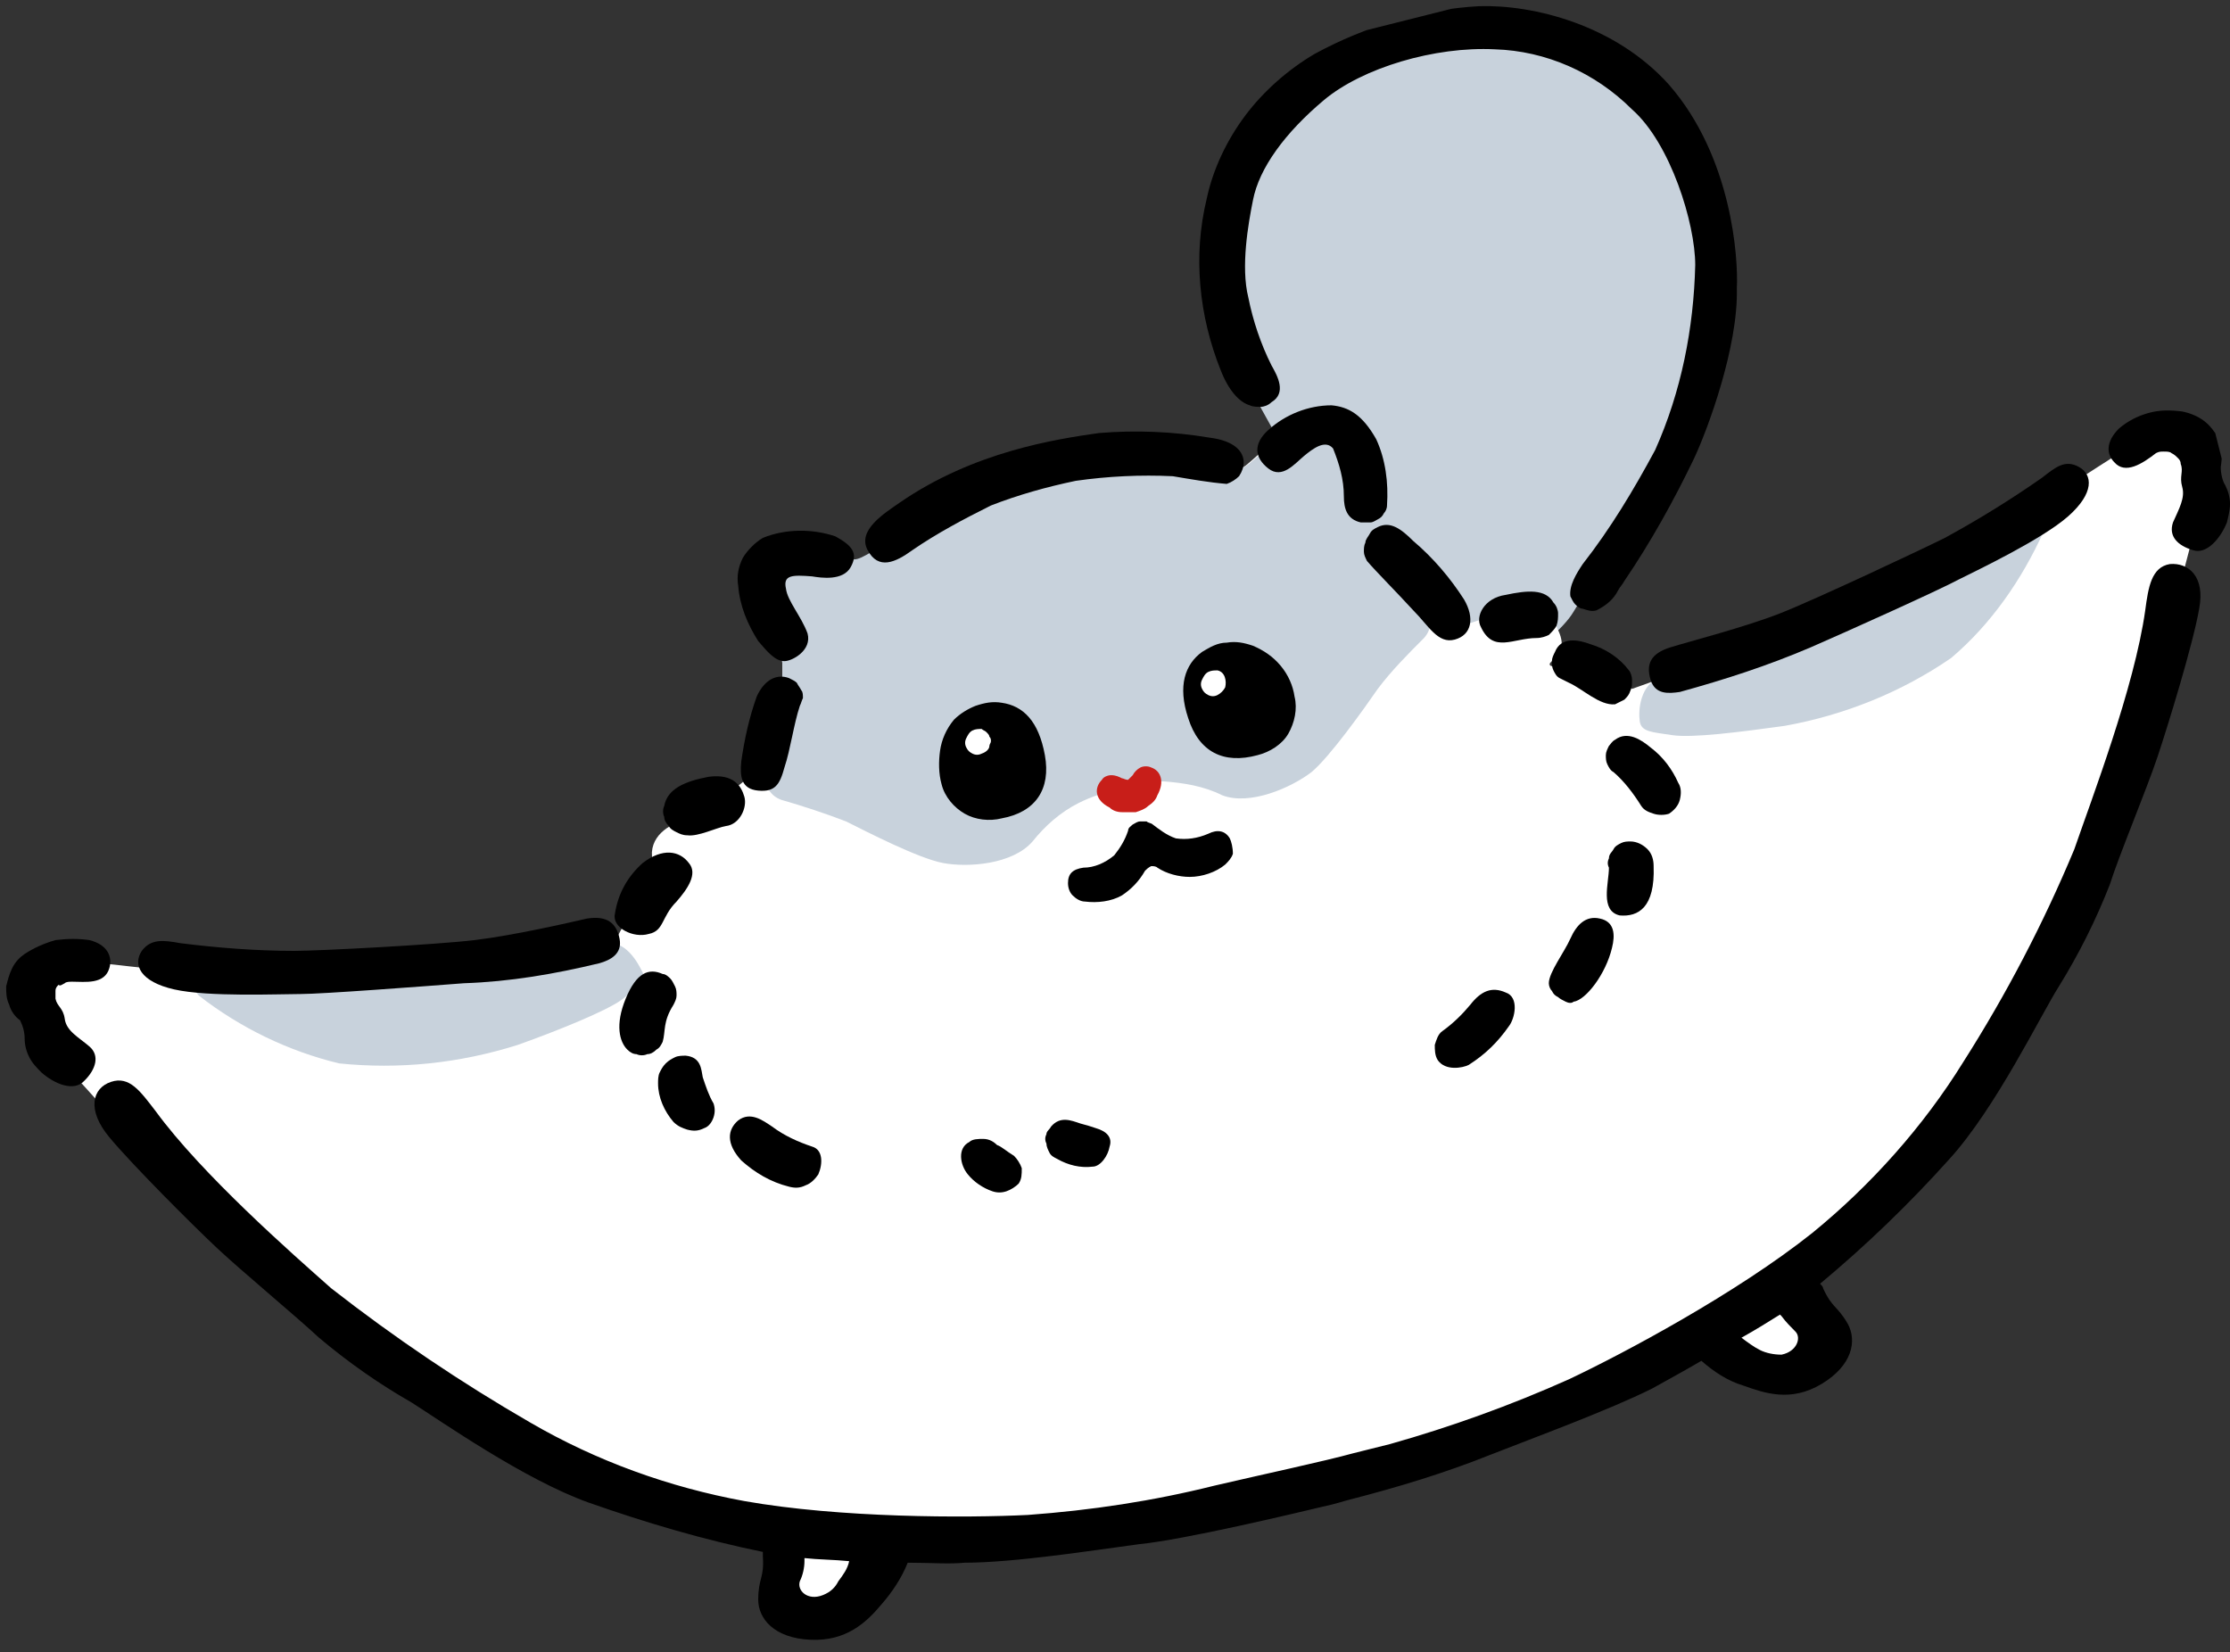 <?xml version="1.0" encoding="utf-8"?>
<!-- Generator: Adobe Illustrator 25.4.1, SVG Export Plug-In . SVG Version: 6.00 Build 0)  -->
<svg version="1.1" id="レイヤー_1" xmlns="http://www.w3.org/2000/svg" xmlns:xlink="http://www.w3.org/1999/xlink" x="0px"
	 y="0px" viewBox="0 0 144.7 107.2" style="enable-background:new 0 0 144.7 107.2;" xml:space="preserve">
<rect x="0" y="0" width="144.7" height="107.2" fill="#333333" stroke="none"/>
<style type="text/css">
	.st0{clip-path:url(#SVGID_00000173136436880691757230000012936199653140148874_);}
	.st1{fill:#C8D2DC;}
	.st2{fill:#FFFFFF;}
	.st3{fill:#C81E19;}
</style>
<g>
	<defs>
		
			<rect id="SVGID_1_" x="-0.1" y="7.1" transform="matrix(0.97 -0.244 0.244 0.97 -10.817 19.66)" width="147.9" height="92.8"/>
	</defs>
	<clipPath id="SVGID_00000180325579364717972110000016972378511734810029_">
		<use xlink:href="#SVGID_1_"  style="overflow:visible;"/>
	</clipPath>
	<g style="clip-path:url(#SVGID_00000180325579364717972110000016972378511734810029_);">
		<path class="st1" d="M84.3,30.7l-0.4-0.6c-0.9-1.5-3.2-5.4-3.8-7.3c-0.7-2.4-2.1-11.7,3.6-16.6c5.7-4.9,16.9-5.6,21.1-2.2
			c4.2,3.4,8,11.5,6,18.4c-2,6.9-7.4,15.1-8.7,17.3c-1.3,2.2-7.1,5.7-7.5,5.4C94.3,44.8,84.8,31.8,84.3,30.7z"/>
		<path class="st2" d="M140.6,28.4c-1.5-0.3-3.9,1.6-5.9,2.8c-4.5,3-9.4,5.7-14.4,7.9c-5.1,2.2-11,4.4-14.4,5.6
			c-0.6-0.6-1.4-1-2.3-1.2c-1.6-0.3-3.6,0-2.9-0.6c0.7-0.6,0.9-1.2,0.2-2.4c-0.7-1.2-2.3-1-3.2-0.8c-0.9,0.2-3.6,1.3-4.1,1.1
			c-0.5-0.6-1-1.3-1.5-1.9c0,0-1.2-1.3-3-3.5c-1.8-2.1-2-4.6-2.3-6.3c-0.3-1.7-1.1-2.3-2.4-1.7s-3.2,2.6-3.7,2.9
			c-0.5,0.4-1.4,0.2-4.9,0.3c-1.8,0-5.2,0.8-8,1.6c-2.8,0.8-6.2,1.6-7.8,2.4c-3.1,1.6-4.1,1.8-4.7,1.8C54,36,52.5,35.8,51,35.8
			c-1.5,0.1-1.9,1-1.4,2.6c0.5,1.7,1.6,3.9,1,6.7c-0.6,2.7-1,4.5-1,4.5s-3.9,3.3-4.8,3.5c-0.9,0.2-2.4,0.8-2.5,2.2
			c0,1.4,0.5,1.8,1.3,2c0.9,0.2-1,0.8-2.3,1.9c-0.7,0.5-1.1,1.2-1.4,2c-3.6,0.5-9.2,1.3-14.2,1.7c-5.5,0.4-10.9,0.4-16.4-0.1
			C7.1,62.6,4.1,62,3,63c-1.2,1-0.7,2.4-0.1,3.7c0.6,1.3,1.4,2.5,2.4,3.6c1.2,1.3,6.5,7.4,8.8,9.3c2.3,2,14.6,13.2,23.4,16.5
			c8.8,3.4,13,3.7,13,3.7s-1,3.3,0.1,4.2c1.1,0.9,3.4,1,5-1c1.6-2,2.4-2.6,3.8-2.9c1.4-0.3,12.5-0.3,18.3-2c2.3-0.7,4.7-1.3,6.8-1.9
			c2.1-0.6,4.5-1.1,6.9-1.5c5.9-1.2,15.7-6.5,17.1-6.9c1.4-0.4,2.4-0.2,4.7,0.8c2.3,1,4.4-0.1,4.9-1.5c0.5-1.3-1.9-3.8-1.9-3.8
			s3.6-2.2,9.7-9.4c6.1-7.2,11.6-22.8,12.7-25.6c1.1-2.8,2.9-10.6,3.4-12.4c0.4-1.4,0.6-2.9,0.5-4.3
			C142.3,30.2,142.2,28.8,140.6,28.4z"/>
		<path class="st1" d="M130.5,34.3c1.5-0.9,2.4-1,2.1,0.2c-1.4,3.1-3.4,6-6,8.2c-3.2,2.2-6.9,3.7-10.8,4.4c-2.9,0.4-6,0.8-7.3,0.6
			c-1.3-0.2-2-0.2-2.1-0.9c-0.1-0.7,0-2.4,1.4-2.9C109.3,43.5,124.8,37.8,130.5,34.3z"/>
		<path class="st1" d="M14.7,63.4c-1.8-0.1-2.6,0.3-1.8,1.2c2.7,2.1,5.8,3.6,9.1,4.4c3.9,0.4,7.8,0,11.6-1.2c2.8-1,5.7-2.2,6.7-2.9
			c1-0.8,1.7-1.2,1.4-1.8s-1.1-2.2-2.6-1.9C37.6,61.5,21.3,63.8,14.7,63.4z"/>
		<path class="st1" d="M92.3,38.8c0,0-1.2-1.3-3-3.5c-1.8-2.1-2-4.6-2.3-6.3c-0.3-1.7-1.1-2.3-2.4-1.7c-1.4,0.7-3.2,2.6-3.7,2.9
			c-0.5,0.4-1.5,0.1-5.1-0.2c-2.8-0.2-5.6,0.1-8.3,0.7c-2.7,0.8-5.3,1.9-7.7,3.3c-3.1,1.6-3.8,2.3-4.4,2.3C54,36,52.5,35.8,51,35.8
			c-1.5,0.1-1.9,1-1.4,2.6c0.5,1.7,1.6,3.9,1,6.7c-0.6,2.7-1,4.5-1,4.5s-0.3,1.8,1.1,2.3c1.4,0.4,2.9,0.9,4.2,1.4
			c1.4,0.7,4.7,2.4,6.3,2.7c1.6,0.3,4.5,0.1,5.8-1.4c0.8-1,1.8-1.9,3-2.5c0.8-0.4,1.7-0.7,2.6-0.9l0.2-0.1c0.9-0.2,1.8-0.4,2.7-0.4
			c1.3,0.1,2.6,0.3,3.8,0.9c1.8,0.7,4.5-0.5,5.8-1.5c1.2-1,3.4-4.1,4.3-5.4c0.9-1.2,2-2.3,3-3.3C93.4,40.3,92.3,38.8,92.3,38.8z"/>
		<path d="M67.8,49c-0.4-2.2-1.4-3.2-2.8-3.4c-0.6-0.1-1.1,0-1.7,0.2c-0.5,0.2-1,0.5-1.4,0.9c-0.5,0.6-0.8,1.3-0.9,2
			c-0.1,0.7-0.1,1.5,0.1,2.2c0.2,0.8,0.8,1.5,1.5,1.9c0.7,0.4,1.6,0.5,2.4,0.3C67.2,52.7,68.2,51.2,67.8,49z"/>
		<path d="M77.1,46.6c-0.7-2.1-0.2-3.5,0.9-4.3c0.5-0.3,1-0.6,1.6-0.6c0.6-0.1,1.1,0,1.7,0.2c0.7,0.3,1.3,0.7,1.8,1.3
			c0.5,0.6,0.8,1.3,0.9,2c0.2,0.8,0,1.7-0.4,2.4c-0.4,0.7-1.2,1.2-2,1.4C79.4,49.6,77.8,48.8,77.1,46.6z"/>
		<path class="st2" d="M64.2,48.4c0-0.1,0.1-0.2,0.1-0.3c0-0.1,0-0.2-0.1-0.3c0-0.1-0.1-0.2-0.2-0.3c-0.1-0.1-0.2-0.1-0.3-0.2
			c-0.2,0-0.4,0-0.6,0.1c-0.2,0.1-0.3,0.3-0.4,0.5c-0.1,0.2-0.1,0.4,0,0.6c0.1,0.2,0.2,0.3,0.4,0.4c0.2,0.1,0.4,0.1,0.6,0
			C64,48.8,64.2,48.6,64.2,48.4z"/>
		<path class="st2" d="M79.5,44.6c0.1-0.4,0-1-0.5-1.1c-0.2,0-0.4,0-0.6,0.1s-0.3,0.3-0.4,0.5c-0.1,0.2-0.1,0.4,0,0.6
			c0.1,0.2,0.2,0.3,0.4,0.4c0.2,0.1,0.4,0.1,0.6,0C79.2,45,79.4,44.8,79.5,44.6z"/>
		<path class="st3" d="M74.7,49.8c-0.2-0.1-0.5-0.1-0.7,0c-0.2,0.1-0.4,0.3-0.5,0.5c-0.1,0.1-0.2,0.2-0.3,0.3
			c-0.2,0-0.3-0.1-0.4-0.1c-0.2-0.1-0.4-0.2-0.7-0.2c-0.2,0-0.5,0.1-0.6,0.3C71,51.1,71,51.9,72,52.4c0.2,0.2,0.5,0.3,0.8,0.3
			c0.3,0,0.6,0,0.9,0c0.3-0.1,0.6-0.2,0.8-0.4c0.3-0.2,0.5-0.4,0.6-0.7C75.6,50.7,75.3,50,74.7,49.8z"/>
		<path d="M79.8,54.4c-0.3-0.5-0.8-0.6-1.4-0.3c-0.7,0.3-1.4,0.4-2.1,0.3c-0.6-0.2-1.1-0.6-1.5-0.9c-0.1-0.1-0.3-0.1-0.4-0.2
			c-0.1,0-0.3,0-0.4,0c-0.2,0-0.3,0.1-0.5,0.2c-0.1,0.1-0.3,0.2-0.3,0.4c-0.2,0.6-0.5,1.1-0.9,1.6c-0.6,0.5-1.3,0.8-2,0.8
			c-0.7,0.1-1,0.4-1,1c0,0.3,0.1,0.6,0.3,0.8c0.2,0.2,0.5,0.4,0.8,0.4c0.8,0.1,1.7,0,2.4-0.4c0.6-0.4,1.1-0.9,1.5-1.6
			c0.1-0.1,0.2-0.2,0.4-0.3c0.1,0,0.3,0,0.4,0.1c0.6,0.4,1.4,0.6,2.1,0.6c0.8,0,1.7-0.3,2.3-0.8c0.2-0.2,0.4-0.4,0.5-0.7
			C80,55,79.9,54.6,79.8,54.4z"/>
		<path d="M52.7,37.4c0.6,0.1,2,0.3,2.5-0.6c0.5-0.9,0.1-1.4-1-2c-1.5-0.5-3.2-0.5-4.7,0.1c-0.5,0.3-1,0.8-1.3,1.3
			c-0.3,0.6-0.4,1.2-0.3,1.8c0.1,1.3,0.6,2.5,1.3,3.6c0.6,0.7,1.1,1.3,1.7,1.3c0.5,0,1.8-0.7,1.5-1.8C52,40,51.1,39,51,38.2
			C50.8,37.3,51.4,37.3,52.7,37.4z"/>
		<path d="M51.9,45.8c0.1-0.2,0.1-0.3,0.2-0.5c0-0.2,0-0.4-0.1-0.5c-0.1-0.2-0.2-0.3-0.3-0.5c-0.1-0.1-0.3-0.2-0.5-0.3
			c-0.8-0.3-1.6,0.1-2.1,1.2c-0.5,1.4-0.8,2.8-1,4.2c-0.1,1,0,1.8,1.1,1.9c1.1,0.1,1.4-0.4,1.7-1.5C51.3,48.6,51.5,47,51.9,45.8z"/>
		<path d="M58.4,32.6c-1,0.7-2.8,1.8-2.1,3.1c0.7,1.3,1.8,0.8,2.9,0c1.6-1.1,3.3-2,5.1-2.9c1.8-0.7,3.6-1.2,5.5-1.6
			c2.1-0.3,4.2-0.4,6.3-0.3c1.2,0.2,2.3,0.4,3.5,0.5c0.3-0.1,0.6-0.3,0.8-0.5c0.2-0.3,0.3-0.6,0.3-0.9c0-0.7-0.6-1.4-2.2-1.6
			c-2.4-0.4-4.8-0.5-7.2-0.3C68.5,28.5,63.2,29.3,58.4,32.6z"/>
		<path d="M88.3,33.9c-0.9-0.2-1.1-0.9-1.1-1.7c0-1.1-0.3-2.1-0.7-3.1c-0.5-0.6-1.3,0-1.9,0.5c-0.6,0.5-1.4,1.5-2.3,0.8
			c-0.9-0.7-1-1.6,0-2.5c1.1-1,2.6-1.6,4.1-1.6c1.1,0.1,2,0.6,2.9,2.2c0.6,1.3,0.8,2.8,0.7,4.3c0,0.2-0.1,0.4-0.2,0.5
			c-0.1,0.2-0.2,0.3-0.4,0.4c-0.2,0.1-0.3,0.2-0.5,0.2C88.7,33.9,88.5,33.9,88.3,33.9z"/>
		<path d="M91.7,35.1c-0.8-0.8-1.5-1.3-2.3-0.9c-0.2,0.1-0.4,0.2-0.5,0.4c-0.1,0.2-0.3,0.4-0.3,0.6c-0.1,0.2-0.1,0.4-0.1,0.6
			c0,0.2,0.1,0.4,0.2,0.6c0.6,0.7,1.9,2,3,3.2c1,1,1.6,2.2,2.7,1.9c1.1-0.3,1.3-1.4,0.6-2.6C94.1,37.5,93,36.2,91.7,35.1z"/>
		<path d="M96.1,40.7c-0.4-0.7,0.2-1.9,1.6-2.1c1.4-0.3,2.6-0.4,3.1,0.5c0.2,0.2,0.3,0.5,0.3,0.7c0,0.3,0,0.5-0.1,0.8
			c-0.1,0.2-0.3,0.4-0.5,0.6c-0.2,0.1-0.5,0.2-0.8,0.2C98.2,41.4,96.9,42.4,96.1,40.7z"/>
		<path d="M103.2,41.8c-0.8-0.3-1.9-0.5-2.3,0.5c-0.1,0.2-0.2,0.4-0.2,0.6c0,0.2,0,0.4,0.1,0.6c0.1,0.2,0.2,0.4,0.4,0.5
			s0.4,0.2,0.6,0.3c0.9,0.4,2,1.5,3,1.4c0.2-0.1,0.4-0.2,0.6-0.3c0.2-0.2,0.3-0.3,0.4-0.6c0.1-0.2,0.1-0.4,0.1-0.7
			c0-0.2-0.1-0.5-0.2-0.6C105.1,42.7,104.2,42.1,103.2,41.8z"/>
		<path d="M107.1,48.5c-0.6-0.5-1.5-1.1-2.3-0.5c-0.2,0.1-0.3,0.3-0.4,0.4c-0.1,0.2-0.2,0.4-0.2,0.6c0,0.2,0,0.4,0.1,0.6
			c0.1,0.2,0.2,0.4,0.4,0.5c0.7,0.6,1.3,1.4,1.8,2.2c0.2,0.3,0.5,0.4,0.8,0.5c0.3,0.1,0.7,0.1,1,0c0.3-0.2,0.6-0.5,0.7-0.9
			c0.1-0.4,0.1-0.8-0.1-1.1C108.5,49.9,107.9,49.1,107.1,48.5z"/>
		<path d="M107.3,56.2c0-0.4-0.1-0.8-0.4-1.1c-0.3-0.3-0.7-0.5-1.1-0.5c-0.2,0-0.4,0-0.6,0.1c-0.2,0.1-0.4,0.2-0.5,0.4
			c-0.1,0.2-0.3,0.3-0.3,0.6c-0.1,0.2-0.1,0.4,0,0.6c0,1-0.6,2.8,0.7,3.1C106.3,59.5,107.4,58.9,107.3,56.2z"/>
		<path d="M47.1,53.6c0.9-0.1,1.4-1.2,1.2-1.9c-0.2-0.7-0.7-1.5-2.3-1.3c-1.6,0.3-2.7,0.8-2.9,1.9c-0.1,0.2-0.1,0.5,0,0.7
			c0,0.2,0.1,0.4,0.3,0.6c0.1,0.2,0.3,0.3,0.5,0.4c0.2,0.1,0.4,0.2,0.7,0.2C45.3,54.3,46.5,53.7,47.1,53.6z"/>
		<path d="M43.9,58.5c0.7-0.8,1.4-1.8,0.8-2.5c-0.6-0.8-1.7-1-3,0c-1,0.9-1.6,2-1.8,3.3c-0.2,0.9,1.2,1.6,2.2,1.3
			C43.1,60.4,42.9,59.5,43.9,58.5z"/>
		<path d="M43.7,65.2c0.1-0.2,0.2-0.4,0.2-0.6c0-0.2,0-0.4-0.1-0.6c-0.1-0.2-0.2-0.4-0.3-0.5c-0.1-0.1-0.3-0.3-0.5-0.3
			c-0.9-0.4-1.7-0.1-2.4,1.6c-0.7,1.7-0.4,2.8,0.1,3.3c0.2,0.2,0.4,0.3,0.6,0.3c0.2,0.1,0.5,0.1,0.7,0c0.2,0,0.4-0.1,0.6-0.3
			c0.2-0.1,0.3-0.3,0.4-0.5C43.2,66.9,43,66.3,43.7,65.2z"/>
		<path d="M45.6,69.9c-0.1-0.5-0.1-1.3-1.1-1.4c-0.2,0-0.5,0-0.7,0.1c-0.2,0.1-0.4,0.2-0.6,0.4c-0.2,0.2-0.3,0.4-0.4,0.6
			c-0.1,0.2-0.1,0.5-0.1,0.7c0,0.9,0.4,1.8,1,2.5c0.3,0.3,0.6,0.4,0.9,0.5c0.4,0.1,0.7,0.1,1.1-0.1c0.3-0.1,0.5-0.4,0.6-0.7
			c0.1-0.3,0.1-0.6,0-0.9C46,71.1,45.8,70.5,45.6,69.9z"/>
		<path d="M50.1,73.1c-0.6-0.4-1.4-1-2.2-0.4c-0.7,0.6-0.8,1.5,0.2,2.6c0.9,0.8,1.9,1.4,3.1,1.7c0.4,0.1,0.7,0.1,1.1-0.1
			c0.3-0.1,0.6-0.4,0.8-0.7c0.3-0.7,0.3-1.6-0.4-1.8C51.8,74.1,50.9,73.7,50.1,73.1z"/>
		<path d="M64.7,74.3c-0.2-0.2-0.5-0.4-0.9-0.4c-0.3,0-0.7,0-0.9,0.2c-0.8,0.4-0.6,1.5-0.1,2.1c0.4,0.5,1,0.9,1.6,1.1
			c0.3,0.1,0.6,0.1,0.9,0s0.6-0.3,0.8-0.5c0.2-0.3,0.2-0.6,0.2-1c-0.1-0.3-0.3-0.6-0.5-0.8C65.3,74.7,65,74.4,64.7,74.3z"/>
		<path d="M70.1,72.9c-0.6-0.2-1.3-0.5-1.9,0.2c-0.1,0.2-0.3,0.3-0.3,0.5c-0.1,0.2-0.1,0.4,0,0.6c0,0.2,0.1,0.4,0.2,0.6
			s0.3,0.3,0.5,0.4c0.7,0.4,1.5,0.6,2.3,0.5c0.5,0,1-0.7,1.1-1.3c0.2-0.6-0.2-1-0.9-1.2C70.8,73.1,70.5,73,70.1,72.9z"/>
		<path d="M104.6,61.5c0.2-0.8,0.2-1.7-0.8-1.9c-0.9-0.2-1.5,0.4-1.9,1.3c-0.4,0.9-1.4,2.2-1.4,2.9c0,0.2,0.1,0.4,0.2,0.5
			c0.1,0.2,0.2,0.3,0.4,0.4c0.1,0.1,0.3,0.2,0.5,0.3c0.2,0.1,0.4,0.1,0.5,0C102.9,64.9,104.2,63.2,104.6,61.5z"/>
		<path d="M97.9,66.6c0.4-0.5,0.7-1.9-0.2-2.2c-0.9-0.4-1.6-0.1-2.3,0.8c-0.5,0.6-1.1,1.2-1.8,1.7c-0.3,0.2-0.4,0.6-0.5,0.9
			c0,0.3,0,0.7,0.2,1c0.5,0.7,1.6,0.5,2,0.3C96.4,68.4,97.2,67.6,97.9,66.6z"/>
		<path d="M109,44.9c-0.7,0.1-1.6,0.2-1.9-0.8c-0.3-1,0-1.7,1.3-2.1c1.3-0.4,4.8-1.3,7.1-2.2c2.3-0.9,9.3-4.2,10.7-4.9
			c2.2-1.2,4.3-2.5,6.3-3.9c0.9-0.7,1.5-1.2,2.4-0.7c0.9,0.5,1,1.7-0.7,3.2c-1.7,1.5-5.9,3.5-7.1,4.1c-1.3,0.7-7.3,3.4-9.6,4.4
			C114.7,43.2,111.9,44.1,109,44.9z"/>
		<path d="M137.2,30c-0.5-0.5-0.6-1.3,0.3-2.2c0.6-0.5,1.2-0.8,1.9-1s1.4-0.2,2.2-0.1c0.5,0.1,1,0.3,1.4,0.6c0.4,0.3,0.7,0.7,1,1.2
			c0.2,0.6,0.2,1.2,0.1,1.8c0,0.4,0.1,0.9,0.3,1.2c0.2,0.4,0.3,0.8,0.3,1.2c0,0.4-0.1,0.8-0.2,1.2c-0.4,1-1.3,2.1-2.2,1.8
			c-1-0.3-1.6-0.9-1.3-1.8c0.4-0.9,0.8-1.6,0.6-2.3c-0.2-0.7,0.1-1-0.1-1.5c0-0.2-0.1-0.3-0.2-0.4c-0.1-0.1-0.2-0.2-0.4-0.3
			c-0.1-0.1-0.3-0.1-0.5-0.1c-0.2,0-0.3,0-0.5,0.1C139,30.1,137.9,30.8,137.2,30z"/>
		<path d="M38.9,62.5c0.7-0.2,1.5-0.6,1.3-1.6c-0.2-1-0.8-1.5-2.1-1.3c-1.3,0.3-4.8,1.1-7.3,1.4c-2.5,0.3-10.1,0.7-11.7,0.7
			c-2.5,0-5-0.2-7.4-0.5c-1.1-0.2-1.9-0.3-2.5,0.5c-0.6,0.9-0.1,2,2.1,2.5c2.2,0.5,6.8,0.3,8.2,0.3c1.4,0,8-0.5,10.6-0.7
			C33.1,63.7,36,63.2,38.9,62.5z"/>
		<path d="M7.1,62.8C7.3,62.1,7,61.3,5.8,61c-0.7-0.1-1.4-0.1-2.2,0c-0.7,0.2-1.4,0.5-2,0.9c-0.3,0.2-0.6,0.5-0.8,0.9
			c-0.2,0.4-0.3,0.8-0.4,1.2c0,0.4,0,0.8,0.2,1.2c0.1,0.4,0.4,0.8,0.7,1c0.2,0.4,0.3,0.8,0.3,1.2c0,0.4,0.1,0.8,0.3,1.2
			c0.2,0.4,0.5,0.7,0.8,1c0.8,0.7,2.1,1.3,2.8,0.5c0.7-0.7,1-1.6,0.3-2.2c-0.7-0.6-1.5-1-1.6-1.8c-0.1-0.7-0.5-0.8-0.6-1.3
			c0-0.2,0-0.3,0-0.5c0-0.2,0.1-0.3,0.2-0.4C3.9,64,4,63.9,4.2,63.8c0.1-0.1,0.3-0.1,0.5-0.1C5.5,63.7,6.8,63.9,7.1,62.8z"/>
		<path d="M140.8,36.6c-1.2,0.2-1.4,1.5-1.6,3c-0.7,5-3.5,12.3-4.6,15.5c-2,4.8-4.4,9.4-7.2,13.8c-2.6,4.2-6,8-9.8,11.1
			c-4.9,3.9-12.2,7.8-15.8,9.5c-3.8,1.7-7.7,3.1-11.6,4.2l-1.6,0.4l-0.8,0.2c-1.8,0.5-6,1.4-9,2.1c-4,1-8,1.6-12.1,1.9
			c-4,0.2-12.2,0.2-18.4-0.9c-4.9-0.9-9.6-2.6-13.9-5.1c-4.5-2.6-8.8-5.5-12.9-8.7c-2.6-2.3-8.4-7.4-11.4-11.5
			c-1-1.3-1.7-2.3-2.9-1.9c-1.2,0.4-1.6,1.8-0.1,3.6s5.4,5.7,7,7.2c1.6,1.5,5.1,4.4,6.6,5.8c1.9,1.6,3.9,3,6,4.2
			c1.9,1.2,7.3,5,11.5,6.5c3.7,1.3,7.4,2.4,11.3,3.2c0,0.1,0,0.2,0,0.3c0.1,1.4-0.3,1.4-0.3,2.8c0,1.2,1,2.5,3.4,2.6
			c2.3,0.1,3.6-1.1,4.6-2.3c0.7-0.8,1.3-1.7,1.7-2.7c1.4,0,2.7,0.1,3.7,0c3.2,0,8.3-0.8,11.3-1.2c3-0.3,10.1-2,12.2-2.5
			c0.5-0.1,1.1-0.3,1.5-0.4c3.1-0.8,6.1-1.7,9.1-2.9c2.8-1.1,7.7-2.9,10.5-4.3c0.9-0.5,2-1.1,3.2-1.8c0.8,0.7,1.7,1.3,2.7,1.6
			c1.4,0.5,3.1,1.1,5.1-0.1c2-1.2,2.3-2.8,1.7-3.9c-0.7-1.2-1-1-1.6-2.3c0-0.1-0.1-0.2-0.2-0.3c3-2.5,5.8-5.2,8.4-8.1
			c3-3.3,5.9-9.3,7.1-11.2c1.3-2.1,2.4-4.3,3.3-6.6c0.6-1.9,2.4-6.2,3.1-8.3c0.7-2.1,2.3-7.3,2.7-9.6
			C143.1,37.4,142,36.5,140.8,36.6z M53.4,103.5c-1,0.4-1.7-0.3-1.5-0.9c0.2-0.4,0.3-0.9,0.3-1.3c0-0.1,0-0.1,0-0.2
			c0.9,0.1,1.9,0.1,2.9,0.2c-0.1,0.5-0.4,0.9-0.7,1.3C54.2,103,53.9,103.3,53.4,103.5z M115.6,87.9c-0.5,0-1-0.1-1.4-0.3
			c-0.4-0.2-0.8-0.5-1.2-0.8c0.9-0.5,1.7-1,2.5-1.5c0,0,0.1,0.1,0.1,0.1c0.3,0.4,0.6,0.7,0.9,1C116.9,86.8,116.6,87.7,115.6,87.9z"
			/>
		<path d="M108.3,5.5c-3.5-3.9-8.8-5.2-12.3-5.1c-3.7,0.2-7.4,1.3-10.7,3.1c-1.7,1-3.3,2.4-4.5,4s-2.1,3.5-2.5,5.4
			c-0.9,3.7-0.5,7.6,0.9,11.1c0.5,1.3,1.2,2.1,1.9,2.3c0.2,0.1,0.5,0.1,0.7,0.1c0.2,0,0.5-0.1,0.7-0.3c1-0.6,0.4-1.7,0-2.4
			c-0.7-1.4-1.2-2.9-1.5-4.4c-0.5-2,0-4.8,0.3-6.3c0.4-2.1,2.1-4.4,4.6-6.5C88.4,4.4,93.1,3,97,3.2c3.3,0.1,6.5,1.5,8.9,3.9
			c2.5,2.2,4.1,7.4,4.1,10.1c-0.1,4.1-0.9,8.2-2.6,12c-1.4,2.6-2.9,5.1-4.7,7.4c-0.4,0.6-0.9,1.4-0.8,2.1c0.1,0.2,0.2,0.4,0.3,0.5
			c0.1,0.1,0.3,0.3,0.5,0.3c0.3,0.1,0.6,0.2,0.9,0.1c0.6-0.3,1.1-0.7,1.4-1.3c0.1-0.2,0.3-0.4,0.4-0.6c1.7-2.5,3.2-5.2,4.5-7.9
			c0.9-1.9,2.9-7.3,2.8-11.1C112.8,16.8,112.4,10.2,108.3,5.5z"/>
	</g>
</g>
</svg>
